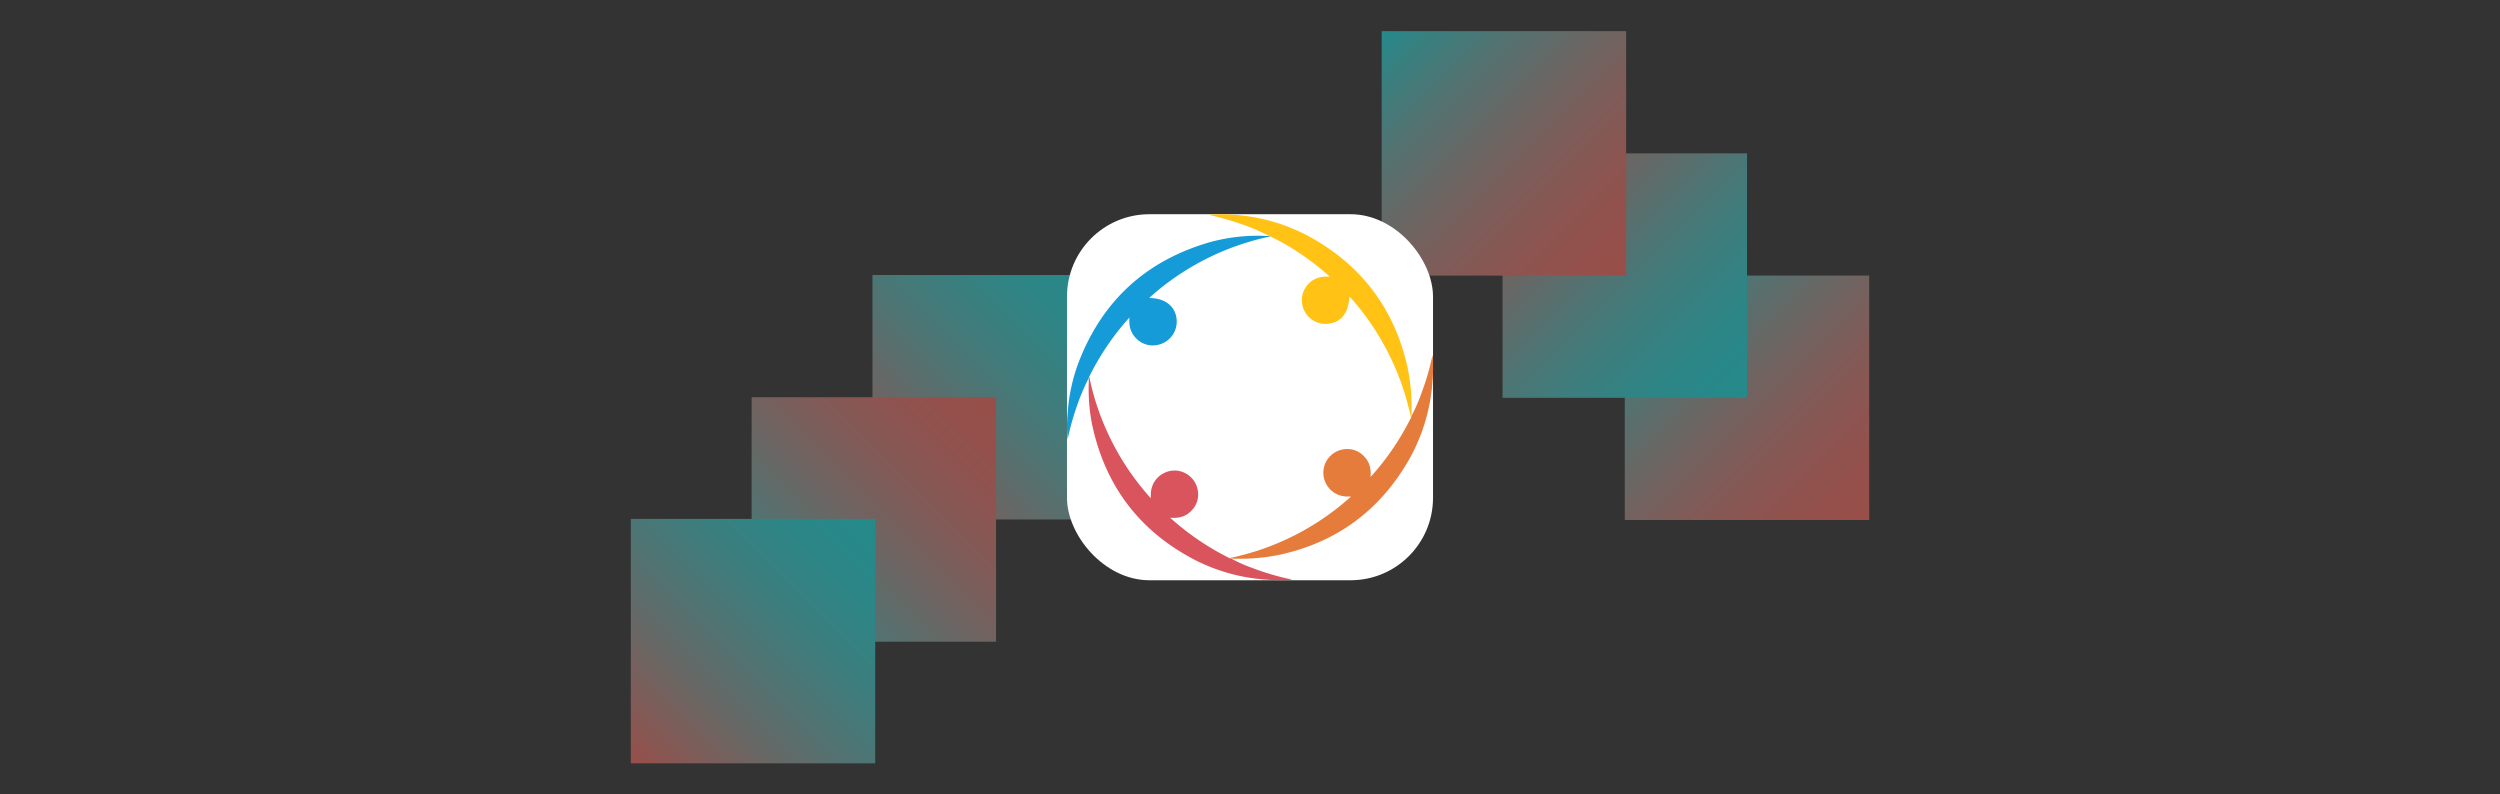<svg xmlns="http://www.w3.org/2000/svg" xmlns:xlink="http://www.w3.org/1999/xlink" viewBox="0 0 1531.58 486.72"><rect x="0" y="0" width="1531.58" height="486.72" fill="#333333" stroke="none"/><defs><style>.cls-1{opacity:0.5;}.cls-2{fill:url(#linear-gradient);}.cls-3{fill:url(#linear-gradient-2);}.cls-4{fill:url(#linear-gradient-3);}.cls-5{fill:url(#linear-gradient-4);}.cls-6{fill:url(#linear-gradient-5);}.cls-7{fill:url(#linear-gradient-6);}.cls-8{fill:#fff;}.cls-9{fill:#ffc215;}.cls-10{fill:#e57c3c;}.cls-11{fill:#da545e;}.cls-12{fill:#159bd7;}</style><linearGradient id="linear-gradient" x1="11356.6" y1="2846.01" x2="11506.36" y2="2995.76" gradientTransform="matrix(1, 0, 0, -1, -10822.1, 3164.25)" gradientUnits="userSpaceOnUse"><stop offset="0" stop-color="#17e1e3"/><stop offset="0.1" stop-color="#1ddee0"/><stop offset="0.23" stop-color="#2dd6d6"/><stop offset="0.38" stop-color="#48c8c7"/><stop offset="0.54" stop-color="#6eb4b2"/><stop offset="0.72" stop-color="#9f9b96"/><stop offset="0.9" stop-color="#d97d75"/><stop offset="1" stop-color="#ff6a60"/></linearGradient><linearGradient id="linear-gradient-2" x1="11430.64" y1="2920.89" x2="11580.39" y2="3070.64" gradientTransform="matrix(1, 0, 0, -1, -10970.17, 3314)" gradientUnits="userSpaceOnUse"><stop offset="0" stop-color="#ff6a60"/><stop offset="0.1" stop-color="#f96d63"/><stop offset="0.23" stop-color="#e9756d"/><stop offset="0.38" stop-color="#ce837c"/><stop offset="0.54" stop-color="#a89791"/><stop offset="0.72" stop-color="#77b0ad"/><stop offset="0.9" stop-color="#3dcece"/><stop offset="1" stop-color="#17e1e3"/></linearGradient><linearGradient id="linear-gradient-3" x1="11504.67" y1="2995.42" x2="11654.42" y2="3145.17" gradientTransform="matrix(1, 0, 0, -1, -11118.23, 3463.07)" xlink:href="#linear-gradient"/><linearGradient id="linear-gradient-4" x1="10895.72" y1="3353.25" x2="11045.47" y2="3503" gradientTransform="translate(-9900.33 -3184.42)" xlink:href="#linear-gradient-2"/><linearGradient id="linear-gradient-5" x1="10970.59" y1="3428.13" x2="11120.35" y2="3577.88" gradientTransform="translate(-10050.08 -3334.18)" xlink:href="#linear-gradient"/><linearGradient id="linear-gradient-6" x1="11044.63" y1="3503" x2="11194.38" y2="3652.76" gradientTransform="translate(-10198.15 -3483.93)" xlink:href="#linear-gradient-2"/></defs><g id="Backgrounds"><g id="Icon_only_V01a" data-name="Icon only V01a" class="cls-1"><rect class="cls-2" x="534.5" y="168.48" width="149.75" height="149.75" transform="translate(1218.76 486.72) rotate(-180)"/><rect class="cls-3" x="460.47" y="243.36" width="149.75" height="149.75" transform="translate(1070.69 636.48) rotate(-180)"/><rect class="cls-4" x="386.44" y="317.89" width="149.75" height="149.75" transform="translate(922.63 785.54) rotate(-180)"/><rect class="cls-5" x="995.39" y="168.83" width="149.75" height="149.75" transform="translate(2140.53 487.41) rotate(180)"/><rect class="cls-6" x="920.51" y="93.95" width="149.75" height="149.75" transform="translate(1990.78 337.66) rotate(180)"/><rect class="cls-7" x="846.48" y="19.07" width="149.75" height="149.75" transform="translate(1842.71 187.9) rotate(180)"/></g></g><g id="Screenshots_Logos" data-name="Screenshots &amp; Logos"><g id="TeamSupport"><rect class="cls-8" x="653.67" y="131.24" width="224.24" height="224.24" rx="50.49"/><path class="cls-9" d="M777.5,144.51A136.17,136.17,0,0,0,756.65,136c-5.32-1.75-10.74-3.13-16.19-4.42a95.74,95.74,0,0,1,18.39.25,113.08,113.08,0,0,1,44.67,13.85q47.16,26.67,58.85,79.68A121.24,121.24,0,0,1,864.66,255c0,.34,0,.7-.29,1,0-.22,0-.44-.08-.65a159.92,159.92,0,0,0-34.64-70.45c-.92-1.09-1.9-2.15-3-3.38-.37,10.41-5.22,16.31-13.63,16.88a14.47,14.47,0,0,1-15.21-11.84,14.21,14.21,0,0,1,3.95-12.78c3.44-3.55,7.77-4.67,12.94-4.24a155.54,155.54,0,0,0-20.08-15.43,126.36,126.36,0,0,0-16.52-9.29Z"/><path class="cls-10" d="M864.37,256c.31-.26.25-.62.29-1a108,108,0,0,0,6.53-15.11,148,148,0,0,0,6-20.54c.1-.47.25-.92.5-1.81a109.7,109.7,0,0,1-.32,18.82,113.23,113.23,0,0,1-14.08,45.1C845.44,312.67,819,332.23,783.8,339.9a120.67,120.67,0,0,1-29.62,2.29c-.34-.05-.71,0-1-.28l1.76-.37A158.78,158.78,0,0,0,826.79,305c.25-.22.7-.36.6-.86-10.34.91-16.61-6.87-16.67-14.42a14.54,14.54,0,0,1,14.22-14.61,13.8,13.8,0,0,1,9.9,3.64c3.91,3.48,5.32,7.94,4.79,13.51A161.43,161.43,0,0,0,864.37,256Z"/><path class="cls-11" d="M753.21,341.91c.26.31.63.23,1,.28a96.46,96.46,0,0,0,13.41,5.91,151,151,0,0,0,22.24,6.59c.46.1.91.25,1.78.5a109.73,109.73,0,0,1-18.82-.33,112.17,112.17,0,0,1-40.46-11.66q-50.57-26.11-63-81.73A109.34,109.34,0,0,1,667,235c0-1.09,0-2.18,0-3.27l.31-.91.33,1.6A158.77,158.77,0,0,0,704,304.09c.29.33.47.87,1.08.85-.9-10.37,6.79-16.52,14.25-16.68A14.55,14.55,0,0,1,734,302.31a13.8,13.8,0,0,1-3.51,9.94c-3.48,4-8,5.45-13.63,4.92A162.16,162.16,0,0,0,753.21,341.91Z"/><path class="cls-12" d="M667.28,230.77l-.31.91a133.09,133.09,0,0,0-8.14,19.78,156.46,156.46,0,0,0-4.76,17.77,80.74,80.74,0,0,1-.06-15.3,109.39,109.39,0,0,1,6.65-31.58q21.65-56.67,79.91-73.8a110.74,110.74,0,0,1,35.13-4c.6,0,1.2,0,1.8,0l.61.29c-2.12.5-4.25,1-6.36,1.51a159.53,159.53,0,0,0-66.89,35.4c-.25.21-.72.35-.52.86,9.33,0,15.68,5.06,16.46,12.72A14.56,14.56,0,0,1,709,211.35a14,14,0,0,1-12.78-3.91c-3.57-3.42-4.7-7.75-4.29-12.94A161.15,161.15,0,0,0,667.28,230.77Z"/></g></g></svg>